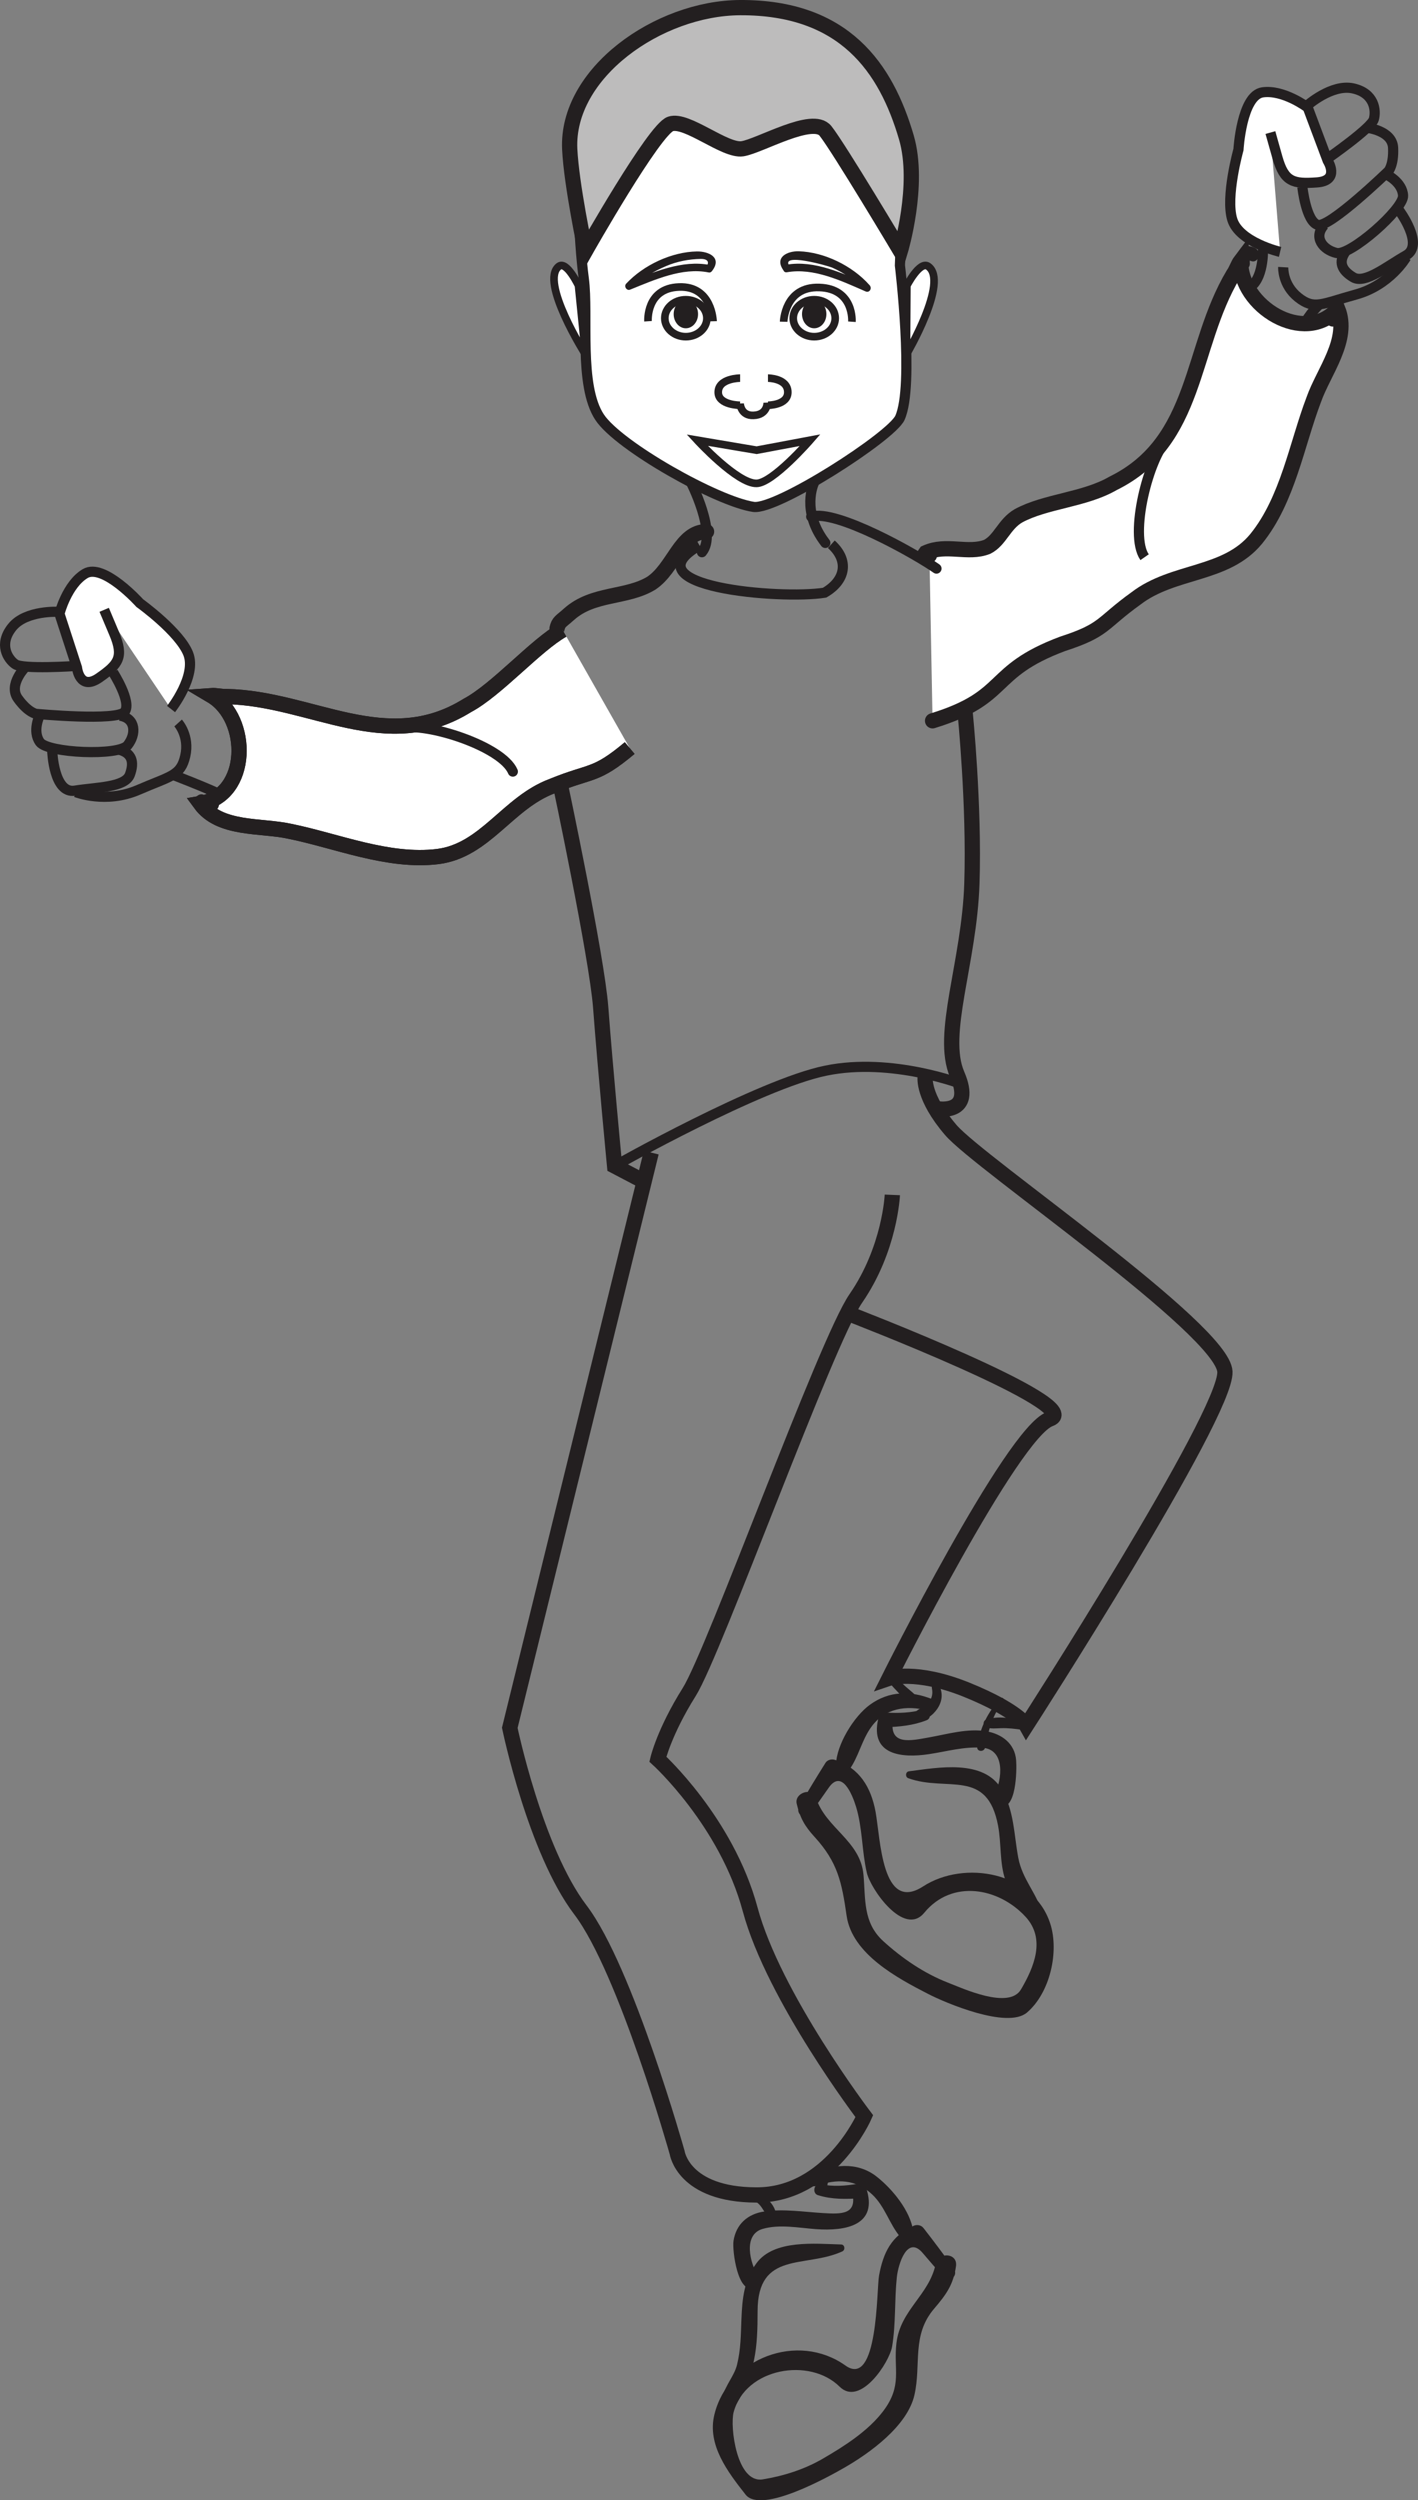 <?xml version="1.0" encoding="UTF-8"?>
<svg xmlns="http://www.w3.org/2000/svg" xmlns:xlink="http://www.w3.org/1999/xlink" width="139.449pt" height="245.791pt" viewBox="0 0 139.449 245.791" version="1.1">
<rect x="0" y="0" width="139.449" height="245.791" fill="#808080" stroke="none"/>
<defs>
<clipPath id="clip1">
  <path d="M 82 17 L 139.449 17 L 139.449 80 L 82 80 Z M 82 17 "/>
</clipPath>
<clipPath id="clip2">
  <path d="M 122 6 L 139.449 6 L 139.449 28 L 122 28 Z M 122 6 "/>
</clipPath>
<clipPath id="clip3">
  <path d="M 124 11 L 139.449 11 L 139.449 31 L 124 31 Z M 124 11 "/>
</clipPath>
<clipPath id="clip4">
  <path d="M 126 15 L 139.449 15 L 139.449 34 L 126 34 Z M 126 15 "/>
</clipPath>
<clipPath id="clip5">
  <path d="M 120 19 L 139.449 19 L 139.449 36 L 120 36 Z M 120 19 "/>
</clipPath>
<clipPath id="clip6">
  <path d="M 122 2 L 139.449 2 L 139.449 22 L 122 22 Z M 122 2 "/>
</clipPath>
<clipPath id="clip7">
  <path d="M 70 218 L 95 218 L 95 245.789 L 70 245.789 Z M 70 218 "/>
</clipPath>
</defs>
<g id="surface1">
<path style="fill:none;stroke-width:1;stroke-linecap:round;stroke-linejoin:miter;stroke:rgb(13.73%,12.16%,12.549%);stroke-opacity:1;stroke-miterlimit:4;" d="M 0.001 -0.002 C 0.001 -0.002 2.68 -5.178 1.141 -6.99 " transform="matrix(1,0,0,-1,67.89,47.295)"/>
<path style="fill:none;stroke-width:1;stroke-linecap:round;stroke-linejoin:miter;stroke:rgb(13.73%,12.16%,12.549%);stroke-opacity:1;stroke-miterlimit:4;" d="M 0.001 -0.001 C 0.001 -0.001 -1.284 -2.719 1.134 -5.852 " transform="matrix(1,0,0,-1,80.03,47.519)"/>
<path style="fill:none;stroke-width:1;stroke-linecap:butt;stroke-linejoin:miter;stroke:rgb(13.73%,12.16%,12.549%);stroke-opacity:1;stroke-miterlimit:4;" d="M -0.001 0.001 C -7.079 -4.066 7.96 -5.343 12.3 -4.652 C 14.362 -3.46 14.741 -1.503 12.964 0.11 " transform="matrix(1,0,0,-1,68.79,53.614)"/>
<path style=" stroke:none;fill-rule:nonzero;fill:rgb(100%,100%,100%);fill-opacity:1;" d="M 91.402 54.59 C 91.098 54.633 90.672 54.848 90.93 54.512 L 91.055 54.332 C 93.059 53.43 95.199 54.5 97.082 53.758 C 98.355 53.113 98.742 51.531 100.152 50.711 C 102.836 49.25 106.645 49.152 109.465 47.516 C 117.871 43.379 116.992 34.172 121.285 26.965 C 121.547 26.621 121.754 25.977 122.012 25.637 C 121.898 30.086 128.277 34.051 131.559 30.363 C 132.766 33.398 130.164 36.535 129.199 39.281 C 127.531 43.652 126.648 49.137 123.543 52.965 C 120.555 56.613 115.426 55.984 111.719 58.824 C 108.258 61.312 108.719 61.926 104.492 63.297 C 97.109 66.062 99.312 68.52 91.711 70.859 "/>
<g clip-path="url(#clip1)" clip-rule="nonzero">
<path style="fill:none;stroke-width:1.5;stroke-linecap:round;stroke-linejoin:miter;stroke:rgb(13.73%,12.16%,12.549%);stroke-opacity:1;stroke-miterlimit:4;" d="M 0.001 0.001 C -0.304 -0.042 -0.73 -0.257 -0.472 0.079 L -0.347 0.258 C 1.657 1.161 3.798 0.09 5.68 0.833 C 6.954 1.477 7.341 3.059 8.751 3.88 C 11.434 5.34 15.243 5.438 18.063 7.075 C 26.469 11.212 25.591 20.419 29.884 27.626 C 30.145 27.969 30.352 28.614 30.61 28.954 C 30.497 24.505 36.876 20.54 40.157 24.227 C 41.364 21.192 38.762 18.055 37.798 15.309 C 36.13 10.938 35.247 5.454 32.141 1.626 C 29.153 -2.023 24.024 -1.394 20.317 -4.234 C 16.856 -6.722 17.317 -7.335 13.091 -8.706 C 5.708 -11.472 7.911 -13.929 0.309 -16.269 " transform="matrix(1,0,0,-1,91.402,54.59)"/>
</g>
<path style="fill:none;stroke-width:1;stroke-linecap:round;stroke-linejoin:miter;stroke:rgb(13.73%,12.16%,12.549%);stroke-opacity:1;stroke-miterlimit:4;" d="M 0.002 0.001 C 2.459 0.755 10.365 -3.729 12.322 -5.104 " transform="matrix(1,0,0,-1,79.772,50.79)"/>
<path style=" stroke:none;fill-rule:nonzero;fill:rgb(13.73%,12.16%,12.549%);fill-opacity:1;" d="M 131.555 31.812 C 131.871 31.289 131.996 30.801 131.953 30.195 C 131.895 29.336 130.582 29.578 130.641 30.43 C 130.652 30.652 130.598 30.859 130.461 31.047 C 130.016 31.777 131.105 32.543 131.555 31.812 "/>
<path style="fill:none;stroke-width:1;stroke-linecap:butt;stroke-linejoin:miter;stroke:rgb(13.73%,12.16%,12.549%);stroke-opacity:1;stroke-miterlimit:4;" d="M -0 -0.002 C -1.867 -1.802 -3.821 -9.427 -2.274 -11.65 " transform="matrix(1,0,0,-1,114.836,43.127)"/>
<path style="fill:none;stroke-width:1.5;stroke-linecap:round;stroke-linejoin:miter;stroke:rgb(13.73%,12.16%,12.549%);stroke-opacity:1;stroke-miterlimit:4;" d="M -0.001 0 C -2.575 -0.004 -3.204 -3.582 -5.431 -5.066 C -7.88 -6.562 -11.15 -5.988 -13.536 -8.129 C -14.333 -8.844 -14.548 -8.855 -14.704 -9.519 " transform="matrix(1,0,0,-1,69.486,52.262)"/>
<path style=" stroke:none;fill-rule:nonzero;fill:rgb(13.73%,12.16%,12.549%);fill-opacity:1;" d="M 122.914 25.902 C 122.875 25.652 122.938 25.426 123.094 25.215 L 122.484 25.5 C 122.652 25.5 122.809 25.543 122.953 25.629 C 123.719 26.016 124.172 24.758 123.41 24.375 C 123.148 24.242 122.898 24.207 122.609 24.168 C 122.387 24.145 122.125 24.258 122 24.449 C 121.734 24.871 121.582 25.27 121.59 25.773 C 121.602 26.621 122.93 26.754 122.914 25.902 "/>
<path style="fill-rule:nonzero;fill:rgb(100%,100%,100%);fill-opacity:1;stroke-width:1;stroke-linecap:butt;stroke-linejoin:miter;stroke:rgb(13.73%,12.16%,12.549%);stroke-opacity:1;stroke-miterlimit:4;" d="M 0.001 0 C 0.001 0 -4.027 0.938 -4.706 3.188 C -5.386 5.434 -4.093 10.055 -4.093 10.055 C -4.093 10.055 -3.784 15.391 -1.718 15.684 C 0.356 15.977 2.716 14.192 2.716 14.192 L 2.848 13.852 L 4.68 8.969 C 4.68 8.969 5.962 6.988 3.602 6.828 C 1.302 6.668 0.419 6.856 -0.265 9.293 L -0.952 11.731 " transform="matrix(1,0,0,-1,125.886,24.762)"/>
<g clip-path="url(#clip2)" clip-rule="nonzero">
<path style="fill:none;stroke-width:1;stroke-linecap:butt;stroke-linejoin:miter;stroke:rgb(13.73%,12.16%,12.549%);stroke-opacity:1;stroke-miterlimit:4;" d="M 0.001 0.001 C 0.001 0.001 2.481 -0.261 2.563 -1.968 C 2.641 -3.663 2.102 -4.265 2.102 -4.265 C 2.102 -4.265 -3.691 -9.866 -4.839 -9.546 C -5.999 -9.226 -6.359 -5.824 -6.359 -5.824 " transform="matrix(1,0,0,-1,134.437,12.563)"/>
</g>
<g clip-path="url(#clip3)" clip-rule="nonzero">
<path style="fill:none;stroke-width:1;stroke-linecap:butt;stroke-linejoin:miter;stroke:rgb(13.73%,12.16%,12.549%);stroke-opacity:1;stroke-miterlimit:4;" d="M 0.001 0.001 C 0.001 0.001 1.544 -0.734 1.61 -2.062 C 1.684 -3.382 -3.589 -8.015 -4.933 -7.702 C -6.277 -7.39 -7.238 -6.156 -6.156 -4.956 " transform="matrix(1,0,0,-1,136.37,17.169)"/>
</g>
<g clip-path="url(#clip4)" clip-rule="nonzero">
<path style="fill:none;stroke-width:1;stroke-linecap:butt;stroke-linejoin:miter;stroke:rgb(13.73%,12.16%,12.549%);stroke-opacity:1;stroke-miterlimit:4;" d="M 0.001 -0 C 0.001 -0 2.536 -3.387 0.692 -4.43 C -1.159 -5.469 -3.347 -7.289 -4.515 -6.582 C -5.687 -5.879 -5.968 -5.039 -5.257 -4.059 " transform="matrix(1,0,0,-1,137.585,20.675)"/>
</g>
<g clip-path="url(#clip5)" clip-rule="nonzero">
<path style="fill:none;stroke-width:1;stroke-linecap:butt;stroke-linejoin:miter;stroke:rgb(13.73%,12.16%,12.549%);stroke-opacity:1;stroke-miterlimit:4;" d="M -0 -0.001 C -0 -0.001 -1.578 -2.736 -4.946 -3.658 C -8.313 -4.583 -9.039 -5.189 -10.617 -3.943 C -12.188 -2.689 -12.09 -0.97 -12.09 -0.97 " transform="matrix(1,0,0,-1,138.285,25.296)"/>
</g>
<path style="fill:none;stroke-width:1;stroke-linecap:butt;stroke-linejoin:miter;stroke:rgb(13.73%,12.16%,12.549%);stroke-opacity:1;stroke-miterlimit:4;" d="M 0.001 0.001 C 0.001 0.001 0.145 -2.843 -1.14 -3.859 " transform="matrix(1,0,0,-1,124.202,24.274)"/>
<path style="fill:none;stroke-width:1;stroke-linecap:butt;stroke-linejoin:miter;stroke:rgb(13.73%,12.16%,12.549%);stroke-opacity:1;stroke-miterlimit:4;" d="M -0.001 0.001 C -0.001 0.001 -1.083 -0.999 -1.603 -2.167 " transform="matrix(1,0,0,-1,129.786,29.895)"/>
<g clip-path="url(#clip6)" clip-rule="nonzero">
<path style="fill:none;stroke-width:1;stroke-linecap:butt;stroke-linejoin:miter;stroke:rgb(13.73%,12.16%,12.549%);stroke-opacity:1;stroke-miterlimit:4;" d="M -0.001 -0.001 C -0.001 -0.001 2.409 2.155 4.514 1.694 C 6.628 1.23 6.807 -0.473 6.561 -1.341 C 6.319 -2.208 2.057 -5.169 2.057 -5.169 " transform="matrix(1,0,0,-1,128.544,10.382)"/>
</g>
<path style="fill-rule:nonzero;fill:rgb(100%,100%,100%);fill-opacity:1;stroke-width:1.5;stroke-linecap:butt;stroke-linejoin:miter;stroke:rgb(13.73%,12.16%,12.549%);stroke-opacity:1;stroke-miterlimit:4;" d="M -0.001 0.001 C -2.669 -1.503 -6.509 -5.902 -9.392 -7.425 C -17.357 -12.366 -24.669 -6.722 -33.044 -6.542 C -33.474 -6.574 -34.13 -6.413 -34.556 -6.445 C -30.728 -8.714 -30.767 -16.241 -35.634 -17.062 C -33.712 -19.695 -29.677 -19.156 -26.833 -19.788 C -22.263 -20.706 -17.154 -22.874 -12.275 -22.269 C -7.607 -21.675 -5.4 -16.98 -1.033 -15.347 C 2.913 -13.734 3.175 -14.46 6.592 -11.605 " transform="matrix(1,0,0,-1,55.333,61.934)"/>
<path style="fill:none;stroke-width:1.5;stroke-linecap:butt;stroke-linejoin:miter;stroke:rgb(13.73%,12.16%,12.549%);stroke-opacity:1;stroke-miterlimit:4;" d="M -0.001 0.001 C -2.669 -1.503 -6.509 -5.902 -9.392 -7.425 C -17.357 -12.366 -24.669 -6.722 -33.044 -6.542 C -33.474 -6.574 -34.13 -6.413 -34.556 -6.445 C -30.728 -8.714 -30.767 -16.241 -35.634 -17.062 C -33.712 -19.695 -29.677 -19.156 -26.833 -19.788 C -22.263 -20.706 -17.154 -22.874 -12.275 -22.269 C -7.607 -21.675 -5.4 -16.98 -1.033 -15.347 C 2.913 -13.734 3.175 -14.46 6.592 -11.605 " transform="matrix(1,0,0,-1,55.333,61.934)"/>
<path style=" stroke:none;fill-rule:nonzero;fill:rgb(13.73%,12.16%,12.549%);fill-opacity:1;" d="M 20.961 78.434 C 20.664 78.461 20.402 78.383 20.176 78.203 C 19.465 77.723 18.699 78.812 19.414 79.297 C 19.855 79.602 20.301 79.742 20.832 79.758 C 21.691 79.789 21.816 78.465 20.961 78.434 "/>
<path style="fill:none;stroke-width:1;stroke-linecap:round;stroke-linejoin:round;stroke:rgb(13.73%,12.16%,12.549%);stroke-opacity:1;stroke-miterlimit:4;" d="M 0.001 0.001 C 2.525 0.63 10.009 -1.772 11.064 -4.268 " transform="matrix(1,0,0,-1,39.37,71.583)"/>
<path style="fill-rule:nonzero;fill:rgb(100%,100%,100%);fill-opacity:1;stroke-width:1;stroke-linecap:butt;stroke-linejoin:miter;stroke:rgb(13.73%,12.16%,12.549%);stroke-opacity:1;stroke-miterlimit:4;" d="M -0 0.001 C -0 0.001 2.554 3.258 1.687 5.442 C 0.816 7.618 -3.075 10.415 -3.075 10.415 C -3.075 10.415 -6.641 14.387 -8.442 13.317 C -10.239 12.251 -10.973 9.376 -10.973 9.376 L -10.864 9.032 L -9.25 4.067 C -9.25 4.067 -9.008 1.727 -7.067 3.075 C -5.18 4.391 -4.61 5.094 -5.594 7.426 L -6.575 9.755 " transform="matrix(1,0,0,-1,16.821,69.704)"/>
<path style="fill:none;stroke-width:1;stroke-linecap:butt;stroke-linejoin:miter;stroke:rgb(13.73%,12.16%,12.549%);stroke-opacity:1;stroke-miterlimit:4;" d="M 0 -0.001 C 0 -0.001 -1.769 -1.755 -0.773 -3.141 C 0.223 -4.524 1.016 -4.645 1.016 -4.645 C 1.016 -4.645 9.035 -5.399 9.735 -4.427 C 10.438 -3.454 8.59 -0.579 8.59 -0.579 " transform="matrix(1,0,0,-1,2.535,65.531)"/>
<path style="fill:none;stroke-width:1;stroke-linecap:butt;stroke-linejoin:miter;stroke:rgb(13.73%,12.16%,12.549%);stroke-opacity:1;stroke-miterlimit:4;" d="M 0.001 0.001 C 0.001 0.001 -0.753 -1.542 0.028 -2.62 C 0.802 -3.694 7.805 -4.007 8.653 -2.921 C 9.509 -1.843 9.485 -0.272 7.899 -0.014 " transform="matrix(1,0,0,-1,3.898,70.341)"/>
<path style="fill:none;stroke-width:1;stroke-linecap:butt;stroke-linejoin:miter;stroke:rgb(13.73%,12.16%,12.549%);stroke-opacity:1;stroke-miterlimit:4;" d="M 0.001 0.002 C 0.001 0.002 0.137 -4.233 2.227 -3.893 C 4.313 -3.549 7.153 -3.6 7.637 -2.319 C 8.106 -1.037 7.805 -0.209 6.63 0.123 " transform="matrix(1,0,0,-1,5.136,73.834)"/>
<path style="fill:none;stroke-width:1;stroke-linecap:butt;stroke-linejoin:miter;stroke:rgb(13.73%,12.16%,12.549%);stroke-opacity:1;stroke-miterlimit:4;" d="M 0.001 0.001 C 0.001 0.001 2.938 -1.155 6.141 0.232 C 9.348 1.618 10.298 1.603 10.747 3.564 C 11.192 5.54 10.044 6.806 10.044 6.806 " transform="matrix(1,0,0,-1,7.472,77.88)"/>
<path style="fill:none;stroke-width:1;stroke-linecap:butt;stroke-linejoin:miter;stroke:rgb(13.73%,12.16%,12.549%);stroke-opacity:1;stroke-miterlimit:4;" d="M 0.001 -0.001 C 0.001 -0.001 3.65 -1.407 4.779 -1.997 " transform="matrix(1,0,0,-1,16.971,76.156)"/>
<path style="fill:none;stroke-width:1;stroke-linecap:butt;stroke-linejoin:miter;stroke:rgb(13.73%,12.16%,12.549%);stroke-opacity:1;stroke-miterlimit:4;" d="M -0.002 -0.001 C -0.002 -0.001 -3.224 0.183 -4.576 -1.505 C -5.931 -3.188 -5.013 -4.634 -4.279 -5.149 C -3.553 -5.68 1.623 -5.329 1.623 -5.329 " transform="matrix(1,0,0,-1,5.771,60.144)"/>
<path style="fill:none;stroke-width:1.5;stroke-linecap:butt;stroke-linejoin:miter;stroke:rgb(13.73%,12.16%,12.549%);stroke-opacity:1;stroke-miterlimit:4;" d="M -0 -0.001 C -0 -0.001 3.644 -17.181 4.019 -22.154 C 4.472 -28.197 5.387 -37.736 5.387 -37.736 L 8.039 -39.126 " transform="matrix(1,0,0,-1,55.055,76.889)"/>
<path style="fill:none;stroke-width:1;stroke-linecap:butt;stroke-linejoin:miter;stroke:rgb(13.73%,12.16%,12.549%);stroke-opacity:1;stroke-miterlimit:4;" d="M 0.002 -0.001 C 0.002 -0.001 -6.955 2.702 -13.463 1.362 C -19.967 0.042 -34.24 -8.009 -34.24 -8.009 " transform="matrix(1,0,0,-1,94.682,106.612)"/>
<path style="fill:none;stroke-width:1.5;stroke-linecap:butt;stroke-linejoin:miter;stroke:rgb(13.73%,12.16%,12.549%);stroke-opacity:1;stroke-miterlimit:4;" d="M -0 0 C -0 0 0.91 -8.98 0.66 -16.719 C 0.41 -24.515 -2.5 -31.531 -0.793 -35.508 C 0.922 -39.472 -2.641 -38.89 -2.641 -38.89 " transform="matrix(1,0,0,-1,94.918,70.117)"/>
<path style="fill:none;stroke-width:1.5;stroke-linecap:butt;stroke-linejoin:miter;stroke:rgb(13.73%,12.16%,12.549%);stroke-opacity:1;stroke-miterlimit:4;" d="M 0.002 -0.001 C 0.002 -0.001 23.634 -9.079 19.912 -10.4 C 16.189 -11.736 4.095 -35.884 4.095 -35.884 C 4.095 -35.884 6.709 -34.99 11.736 -37.021 C 16.767 -39.064 17.595 -40.536 17.595 -40.536 C 17.595 -40.536 37.33 -9.927 37.123 -5.751 C 36.92 -1.587 12.99 14.717 10.174 17.999 C 7.361 21.272 7.646 23.194 7.646 23.194 " transform="matrix(1,0,0,-1,83.338,129.096)"/>
<path style="fill:none;stroke-width:1.5;stroke-linecap:butt;stroke-linejoin:miter;stroke:rgb(13.73%,12.16%,12.549%);stroke-opacity:1;stroke-miterlimit:4;" d="M -0 -0 C -0 -0 -0.219 -5.297 -3.59 -10.18 C -6.52 -14.418 -17.508 -44.938 -19.969 -48.86 C -22.434 -52.781 -23.059 -55.473 -23.059 -55.473 C -23.059 -55.473 -16.309 -61.594 -13.985 -70.227 C -11.676 -78.848 -2.754 -90.571 -2.754 -90.571 C -2.754 -90.571 -6.168 -98.344 -13.375 -98.313 C -20.578 -98.293 -21.164 -94.137 -21.164 -94.137 C -21.164 -94.137 -26.219 -76.145 -30.676 -70.289 C -35.129 -64.426 -37.621 -52.391 -37.621 -52.391 L -23.711 4.156 " transform="matrix(1,0,0,-1,87.754,117.465)"/>
<path style=" stroke:none;fill-rule:nonzero;fill:rgb(13.73%,12.16%,12.549%);fill-opacity:1;" d="M 90.797 168.051 C 89.617 168.387 88.371 168.43 87.145 168.355 C 86.719 168.324 86.445 168.613 86.359 169.008 C 85.566 172.531 88.68 172.848 91.344 172.445 C 93.078 172.184 94.816 171.68 96.582 171.809 C 98.891 171.965 98.559 174.91 97.805 176.449 C 97.605 176.852 97.906 177.348 98.285 177.5 C 99.961 178.152 100.004 173.941 99.93 173.047 C 99.801 171.398 98.516 170.453 96.996 170.195 C 95.168 169.883 93.156 170.477 91.367 170.797 C 89.574 171.113 87.457 171.629 87.805 169.141 C 87.539 169.363 87.277 169.578 87.012 169.801 C 88.457 169.75 89.781 169.637 91.137 169.105 C 91.719 168.875 91.406 167.867 90.797 168.051 "/>
<path style=" stroke:none;fill-rule:nonzero;fill:rgb(13.73%,12.16%,12.549%);fill-opacity:1;" d="M 89.328 174.812 C 93.156 176.188 97.09 173.797 98.156 179.496 C 98.488 181.254 98.285 183.113 98.875 184.836 C 99.371 186.27 100.215 187.477 101.141 188.68 C 101.59 189.266 102.699 188.793 102.488 188.043 C 101.945 186.094 100.543 184.762 100.141 182.641 C 99.703 180.297 99.746 178.039 98.516 175.922 C 96.754 172.887 92.207 173.77 89.391 174.129 C 89.035 174.172 89.004 174.695 89.328 174.812 "/>
<path style=" stroke:none;fill-rule:nonzero;fill:rgb(13.73%,12.16%,12.549%);fill-opacity:1;" d="M 79.664 178.328 C 80.285 177.477 80.887 176.613 81.492 175.75 C 82.77 173.918 83.785 176.309 84.188 177.621 C 84.82 179.699 84.754 181.957 85.238 184.074 C 85.586 185.668 88.906 190.461 90.898 188.031 C 93.617 184.727 98.207 185.555 100.855 188.43 C 102.875 190.625 101.668 193.418 100.41 195.566 C 99.23 197.586 94.684 195.473 93.176 194.887 C 90.855 193.98 88.707 192.504 86.871 190.836 C 84.84 188.992 85.133 186.672 84.918 184.312 C 84.617 180.938 81.203 179.73 80.242 176.727 C 79.895 175.648 78.09 176.246 78.352 177.328 C 78.676 178.707 79.145 179.531 80.098 180.57 C 82.406 183.09 82.785 185.074 83.258 188.328 C 83.797 192.105 88.285 194.477 91.266 196.012 C 92.965 196.891 99.062 199.484 100.992 197.848 C 103.27 195.906 104.164 191.867 103.293 189.133 C 101.664 184.016 94.836 182.816 90.781 185.445 C 86.703 188.082 86.594 180.754 86.102 178.094 C 85.652 175.68 84.512 173.805 82.133 173.012 C 81.797 172.891 81.371 172.992 81.176 173.305 C 80.289 174.719 79.422 176.137 78.594 177.582 C 78.188 178.297 79.16 179.016 79.664 178.328 "/>
<path style=" stroke:none;fill-rule:nonzero;fill:rgb(13.73%,12.16%,12.549%);fill-opacity:1;" d="M 91.668 167.035 C 89.543 166.191 87.441 166.219 85.555 167.582 C 83.965 168.734 82.266 171.512 82.207 173.488 C 82.184 174.195 83.082 174.582 83.523 173.973 C 84.43 172.719 84.734 171.098 85.656 169.809 C 87.02 167.898 89.105 167.621 91.254 168.152 C 91.984 168.336 92.395 167.324 91.668 167.035 "/>
<path style=" stroke:none;fill-rule:nonzero;fill:rgb(13.73%,12.16%,12.549%);fill-opacity:1;" d="M 80.43 215.797 C 81.828 216.234 83.199 216.191 84.645 216.102 L 83.801 215.52 C 84.34 217.727 82.73 217.668 80.941 217.559 C 79.023 217.445 77.09 217.125 75.168 217.402 C 73.539 217.633 72.391 218.648 72.137 220.281 C 71.988 221.25 72.574 225.668 74.184 224.879 C 74.543 224.703 74.816 224.168 74.57 223.785 C 73.758 222.52 73.039 219.691 74.992 219.117 C 76.641 218.633 78.562 219.012 80.23 219.137 C 83.16 219.355 86.41 218.773 85.176 215.074 C 85.074 214.773 84.68 214.621 84.391 214.676 C 83.176 214.887 81.891 214.98 80.676 214.715 C 80.055 214.578 79.836 215.609 80.43 215.797 "/>
<path style=" stroke:none;fill-rule:nonzero;fill:rgb(13.73%,12.16%,12.549%);fill-opacity:1;" d="M 82.719 220.645 C 80.203 220.582 76.129 220.129 74.395 222.484 C 73.164 224.16 72.992 225.973 72.914 227.996 C 72.855 229.523 72.852 230.957 72.484 232.461 C 72.203 233.59 71.359 234.426 71.086 235.566 C 70.898 236.352 71.957 237.098 72.445 236.281 C 74.297 233.156 74.504 230.812 74.504 227.199 C 74.508 221.223 79.207 222.996 82.84 221.324 C 83.148 221.184 83.082 220.652 82.719 220.645 "/>
<g clip-path="url(#clip7)" clip-rule="nonzero">
<path style=" stroke:none;fill-rule:nonzero;fill:rgb(13.73%,12.16%,12.549%);fill-opacity:1;" d="M 93.801 223.023 C 92.836 221.668 91.836 220.336 90.812 219.023 C 90.582 218.73 90.16 218.664 89.836 218.816 C 87.656 219.797 86.863 221.438 86.445 223.711 C 86.203 225.016 86.367 234.848 83.137 232.543 C 78.465 229.219 71.629 231.789 70.254 237.367 C 69.516 240.359 71.602 243.047 73.324 245.238 C 74.875 247.195 81.625 243.395 82.98 242.621 C 85.492 241.184 89.234 238.512 89.93 235.434 C 90.613 232.402 89.629 229.562 91.875 226.945 C 93.059 225.559 93.766 224.578 94.016 222.766 C 94.191 221.457 92.281 221.352 92.016 222.574 C 91.355 225.652 88.566 227.047 88.16 230.316 C 87.844 232.918 88.781 234.473 86.863 237.02 C 85.391 238.969 83.055 240.461 80.984 241.664 C 79.145 242.746 77.098 243.395 75.008 243.738 C 72.449 244.152 71.77 238.547 72.148 237.133 C 73.32 232.762 79.641 231.719 82.57 234.625 C 84.586 236.625 87.469 232.246 87.734 230.668 C 88.109 228.422 87.957 226.133 88.195 223.875 C 88.344 222.508 89.238 219.73 90.734 221.477 C 91.418 222.277 92.109 223.082 92.805 223.859 C 93.371 224.496 94.277 223.699 93.801 223.023 "/>
</g>
<path style=" stroke:none;fill-rule:nonzero;fill:rgb(13.73%,12.16%,12.549%);fill-opacity:1;" d="M 80.273 214.887 C 82.289 214.176 84.145 214.207 85.77 215.727 C 87.043 216.922 87.453 218.625 88.539 219.914 C 89.016 220.473 89.914 220.023 89.809 219.316 C 89.504 217.316 87.77 215.203 86.215 213.977 C 84.293 212.461 81.809 212.754 79.758 213.805 C 79.062 214.168 79.555 215.137 80.273 214.887 "/>
<path style=" stroke:none;fill-rule:nonzero;fill:rgb(13.73%,12.16%,12.549%);fill-opacity:1;" d="M 73.586 216.242 C 74.918 216.289 75.008 217.539 75.812 218.254 C 76.004 218.422 76.336 218.246 76.344 218.012 C 76.414 216.699 74.914 215.41 73.668 215.395 C 73.133 215.391 73.035 216.223 73.586 216.242 "/>
<path style=" stroke:none;fill-rule:nonzero;fill:rgb(13.73%,12.16%,12.549%);fill-opacity:1;" d="M 81.316 215.039 C 81.348 214.898 81.371 214.762 81.402 214.617 C 81.531 214.391 81.531 214.164 81.371 213.953 C 81.191 213.703 81 213.566 80.719 213.438 C 80.051 213.133 79.617 214.273 80.32 214.516 C 80.461 214.562 81.008 214.973 81.027 215.086 C 81.062 215.277 81.328 215.223 81.316 215.039 "/>
<path style=" stroke:none;fill-rule:nonzero;fill:rgb(13.73%,12.16%,12.549%);fill-opacity:1;" d="M 98.422 166.949 C 97.152 168.25 96.34 169.914 96.105 171.715 C 96.031 172.219 96.785 172.273 96.875 171.789 C 97.191 170.109 97.621 168.566 98.688 167.191 C 98.812 167.027 98.566 166.805 98.422 166.949 "/>
<path style=" stroke:none;fill-rule:nonzero;fill:rgb(13.73%,12.16%,12.549%);fill-opacity:1;" d="M 91.645 165.957 C 91.789 166.645 91.586 167.145 91.074 167.609 C 90.645 167.996 90.199 167.957 89.914 168.5 C 89.816 168.699 89.969 168.914 90.137 168.992 C 90.887 169.336 91.766 168.594 92.172 167.992 C 92.664 167.266 92.738 166.508 92.391 165.719 C 92.207 165.316 91.551 165.516 91.645 165.957 "/>
<path style=" stroke:none;fill-rule:nonzero;fill:rgb(13.73%,12.16%,12.549%);fill-opacity:1;" d="M 87.109 164.742 C 87.336 165.336 87.746 165.758 88.176 166.211 C 88.75 166.82 89.332 167.496 90.074 167.887 C 90.488 168.098 90.711 167.527 90.523 167.238 C 90.113 166.605 89.418 166.145 88.871 165.625 C 88.453 165.23 88.066 164.797 87.676 164.383 C 87.402 164.09 86.977 164.387 87.109 164.742 "/>
<path style=" stroke:none;fill-rule:nonzero;fill:rgb(13.73%,12.16%,12.549%);fill-opacity:1;" d="M 100.699 169.273 C 99.598 168.879 98.082 168.645 96.961 169.062 C 96.633 169.184 96.66 169.727 96.996 169.824 C 97.5 169.965 97.926 169.906 98.445 169.891 C 99.145 169.867 99.836 169.953 100.523 170.051 C 100.977 170.113 101.117 169.43 100.699 169.273 "/>
<path style=" stroke:none;fill-rule:nonzero;fill:rgb(100%,100%,100%);fill-opacity:1;" d="M 57.41 27.387 C 56.914 23.637 56.535 15.977 57.41 12.285 C 58.402 8.125 66.031 1.492 73.539 1.602 C 81.059 1.727 87.828 6.789 88.5 12.75 C 88.898 16.414 88.5 26.098 88.5 26.098 C 88.5 26.098 89.934 37.922 88.5 41.078 C 87.656 42.926 76.375 50.164 74.105 49.832 C 70.527 49.301 60.844 43.855 58.969 41.016 C 56.891 37.883 57.891 31.027 57.41 27.387 "/>
<path style="fill:none;stroke-width:1;stroke-linecap:butt;stroke-linejoin:miter;stroke:rgb(13.73%,12.16%,12.549%);stroke-opacity:1;stroke-miterlimit:4;" d="M 0.001 0.002 C -0.495 3.752 -0.874 11.412 0.001 15.103 C 0.993 19.263 8.622 25.896 16.13 25.787 C 23.649 25.662 30.419 20.599 31.091 14.638 C 31.489 10.974 31.091 1.291 31.091 1.291 C 31.091 1.291 32.524 -10.533 31.091 -13.69 C 30.247 -15.537 18.966 -22.776 16.696 -22.444 C 13.118 -21.912 3.434 -16.467 1.559 -13.627 C -0.519 -10.494 0.481 -3.639 0.001 0.002 Z M 0.001 0.002 " transform="matrix(1,0,0,-1,57.409,27.388)"/>
<path style="fill-rule:nonzero;fill:rgb(100%,100%,100%);fill-opacity:1;stroke-width:0.75;stroke-linecap:butt;stroke-linejoin:miter;stroke:rgb(13.73%,12.16%,12.549%);stroke-opacity:1;stroke-miterlimit:4;" d="M -0.001 -0.001 C -0.001 -0.001 -1.169 2.46 -1.927 1.893 C -3.868 0.425 0.683 -6.771 0.683 -6.771 Z M -0.001 -0.001 " transform="matrix(1,0,0,-1,56.891,28.073)"/>
<path style="fill-rule:nonzero;fill:rgb(100%,100%,100%);fill-opacity:1;stroke-width:0.75;stroke-linecap:butt;stroke-linejoin:miter;stroke:rgb(13.73%,12.16%,12.549%);stroke-opacity:1;stroke-miterlimit:4;" d="M -0 -0.001 C -0 -0.001 1.265 2.46 2.09 1.893 C 4.191 0.425 -0.043 -6.771 -0.043 -6.771 Z M -0 -0.001 " transform="matrix(1,0,0,-1,89.184,28.073)"/>
<path style="fill:none;stroke-width:0.75;stroke-linecap:butt;stroke-linejoin:miter;stroke:rgb(13.73%,12.16%,12.549%);stroke-opacity:1;stroke-miterlimit:4;" d="M 0 -0.002 C 0 -0.002 -0.082 3.494 -3.351 3.365 C -6.617 3.248 -6.398 -0.002 -6.398 -0.002 " transform="matrix(1,0,0,-1,70.125,31.58)"/>
<path style="fill:none;stroke-width:0.75;stroke-linecap:butt;stroke-linejoin:miter;stroke:rgb(13.73%,12.16%,12.549%);stroke-opacity:1;stroke-miterlimit:4;" d="M 0.001 -0 C 0.001 -0.996 -0.929 -1.813 -2.073 -1.813 C -3.21 -1.813 -4.136 -0.996 -4.136 -0 C -4.136 1.008 -3.21 1.82 -2.073 1.82 C -0.929 1.82 0.001 1.008 0.001 -0 Z M 0.001 -0 " transform="matrix(1,0,0,-1,69.515,31.285)"/>
<path style=" stroke:none;fill-rule:nonzero;fill:rgb(13.73%,12.16%,12.549%);fill-opacity:1;" d="M 68.648 30.879 C 68.648 31.648 68.109 32.273 67.441 32.273 C 66.789 32.273 66.25 31.648 66.25 30.879 C 66.25 30.102 66.789 29.465 67.441 29.465 C 68.109 29.465 68.648 30.102 68.648 30.879 "/>
<path style="fill:none;stroke-width:0.75;stroke-linecap:butt;stroke-linejoin:miter;stroke:rgb(13.73%,12.16%,12.549%);stroke-opacity:1;stroke-miterlimit:4;" d="M 0.001 -0.001 C 0.001 -0.001 0.095 3.495 3.517 3.366 C 6.947 3.249 6.716 -0.001 6.716 -0.001 " transform="matrix(1,0,0,-1,77.065,31.628)"/>
<path style="fill:none;stroke-width:0.75;stroke-linecap:butt;stroke-linejoin:miter;stroke:rgb(13.73%,12.16%,12.549%);stroke-opacity:1;stroke-miterlimit:4;" d="M -0.002 -0 C -0.002 -0.996 0.928 -1.813 2.061 -1.813 C 3.205 -1.813 4.127 -0.996 4.127 -0 C 4.127 1.008 3.205 1.82 2.061 1.82 C 0.928 1.82 -0.002 1.008 -0.002 -0 Z M -0.002 -0 " transform="matrix(1,0,0,-1,78.01,31.285)"/>
<path style=" stroke:none;fill-rule:nonzero;fill:rgb(13.73%,12.16%,12.549%);fill-opacity:1;" d="M 78.871 30.879 C 78.871 31.648 79.41 32.273 80.07 32.273 C 80.738 32.273 81.27 31.648 81.27 30.879 C 81.27 30.102 80.738 29.465 80.07 29.465 C 79.41 29.465 78.871 30.102 78.871 30.879 "/>
<path style="fill:none;stroke-width:0.75;stroke-linecap:butt;stroke-linejoin:miter;stroke:rgb(13.73%,12.16%,12.549%);stroke-opacity:1;stroke-miterlimit:4;" d="M 0.001 -0.001 C 1.606 0.046 5.262 4.249 5.262 4.249 L 0.001 3.261 L -5.847 4.249 C -5.847 4.249 -1.894 -0.055 0.001 -0.001 Z M 0.001 -0.001 " transform="matrix(1,0,0,-1,74.409,47.519)"/>
<path style="fill:none;stroke-width:0.75;stroke-linecap:butt;stroke-linejoin:miter;stroke:rgb(13.73%,12.16%,12.549%);stroke-opacity:1;stroke-miterlimit:4;" d="M 0.001 0.002 C 0.001 0.002 1.954 0.002 1.954 -1.389 C 1.954 -2.666 0.001 -2.666 0.001 -2.666 " transform="matrix(1,0,0,-1,75.522,37.174)"/>
<path style="fill:none;stroke-width:0.75;stroke-linecap:butt;stroke-linejoin:miter;stroke:rgb(13.73%,12.16%,12.549%);stroke-opacity:1;stroke-miterlimit:4;" d="M -0.001 0.002 C -0.001 0.002 -2.154 0.002 -2.154 -1.389 C -2.154 -2.666 -0.001 -2.666 -0.001 -2.666 " transform="matrix(1,0,0,-1,72.786,37.174)"/>
<path style="fill:none;stroke-width:0.75;stroke-linecap:butt;stroke-linejoin:miter;stroke:rgb(13.73%,12.16%,12.549%);stroke-opacity:1;stroke-miterlimit:4;" d="M 0.001 0.001 C 0.001 0.001 0.04 -1.21 -1.355 -1.257 C -2.62 -1.304 -2.671 -0.089 -2.671 -0.089 " transform="matrix(1,0,0,-1,75.452,39.579)"/>
<path style=" stroke:none;fill-rule:nonzero;fill:rgb(74.12%,73.648%,73.766%);fill-opacity:1;" d="M 73.012 14.625 C 71.281 14.891 67.543 11.648 65.938 12.184 C 64.34 12.715 57.574 24.672 57.574 24.672 C 57.574 24.672 56.195 18.184 56.027 14.664 C 55.672 7.18 64.762 0.785 72.785 0.75 C 83.016 0.707 87.125 6.637 89.137 13.516 C 90.5 18.176 88.547 24.672 88.547 24.672 C 88.547 24.672 82.453 14.465 81.18 12.871 C 79.93 11.277 74.746 14.352 73.012 14.625 "/>
<path style="fill:none;stroke-width:1.5;stroke-linecap:butt;stroke-linejoin:miter;stroke:rgb(13.73%,12.16%,12.549%);stroke-opacity:1;stroke-miterlimit:4;" d="M -0.001 -0.001 C -1.731 -0.266 -5.47 2.976 -7.075 2.441 C -8.673 1.909 -15.438 -10.048 -15.438 -10.048 C -15.438 -10.048 -16.817 -3.559 -16.985 -0.04 C -17.341 7.445 -8.251 13.839 -0.227 13.874 C 10.003 13.917 14.113 7.987 16.124 1.109 C 17.488 -3.552 15.534 -10.048 15.534 -10.048 C 15.534 -10.048 9.441 0.159 8.167 1.753 C 6.917 3.347 1.734 0.273 -0.001 -0.001 Z M -0.001 -0.001 " transform="matrix(1,0,0,-1,73.013,14.624)"/>
<path style=" stroke:none;fill-rule:nonzero;fill:rgb(13.73%,12.16%,12.549%);fill-opacity:1;" d="M 70.008 26.66 C 71.059 25.324 69.707 24.699 68.531 24.719 C 66.074 24.758 63.312 26.035 61.582 27.883 C 61.324 28.152 61.633 28.609 61.961 28.477 C 64.336 27.52 67.094 26.262 69.668 26.781 C 70.113 26.871 70.266 26.145 69.816 26.055 C 67.098 25.508 64.234 26.766 61.73 27.773 C 61.859 27.977 61.98 28.172 62.109 28.371 C 63.047 27.379 64.297 26.672 65.516 26.152 C 66.598 25.691 67.773 25.473 68.934 25.453 C 69.484 25.445 69.836 25.703 69.473 26.176 C 69.184 26.543 69.715 27.031 70.008 26.66 "/>
<path style=" stroke:none;fill-rule:nonzero;fill:rgb(13.73%,12.16%,12.549%);fill-opacity:1;" d="M 77.656 26.184 C 76.621 24.77 81.398 26.125 81.812 26.297 C 82.996 26.812 84.176 27.609 85.047 28.602 C 85.18 28.395 85.309 28.191 85.445 27.984 C 82.961 26.906 80.102 25.539 77.344 26.023 C 76.891 26.105 76.93 26.844 77.383 26.766 C 80.023 26.301 82.742 27.613 85.121 28.648 C 85.508 28.82 85.789 28.348 85.52 28.039 C 83.828 26.125 81.051 24.777 78.559 24.703 C 77.414 24.668 76.113 25.301 77.066 26.605 C 77.344 26.98 77.934 26.559 77.656 26.184 "/>
</g>
</svg>
